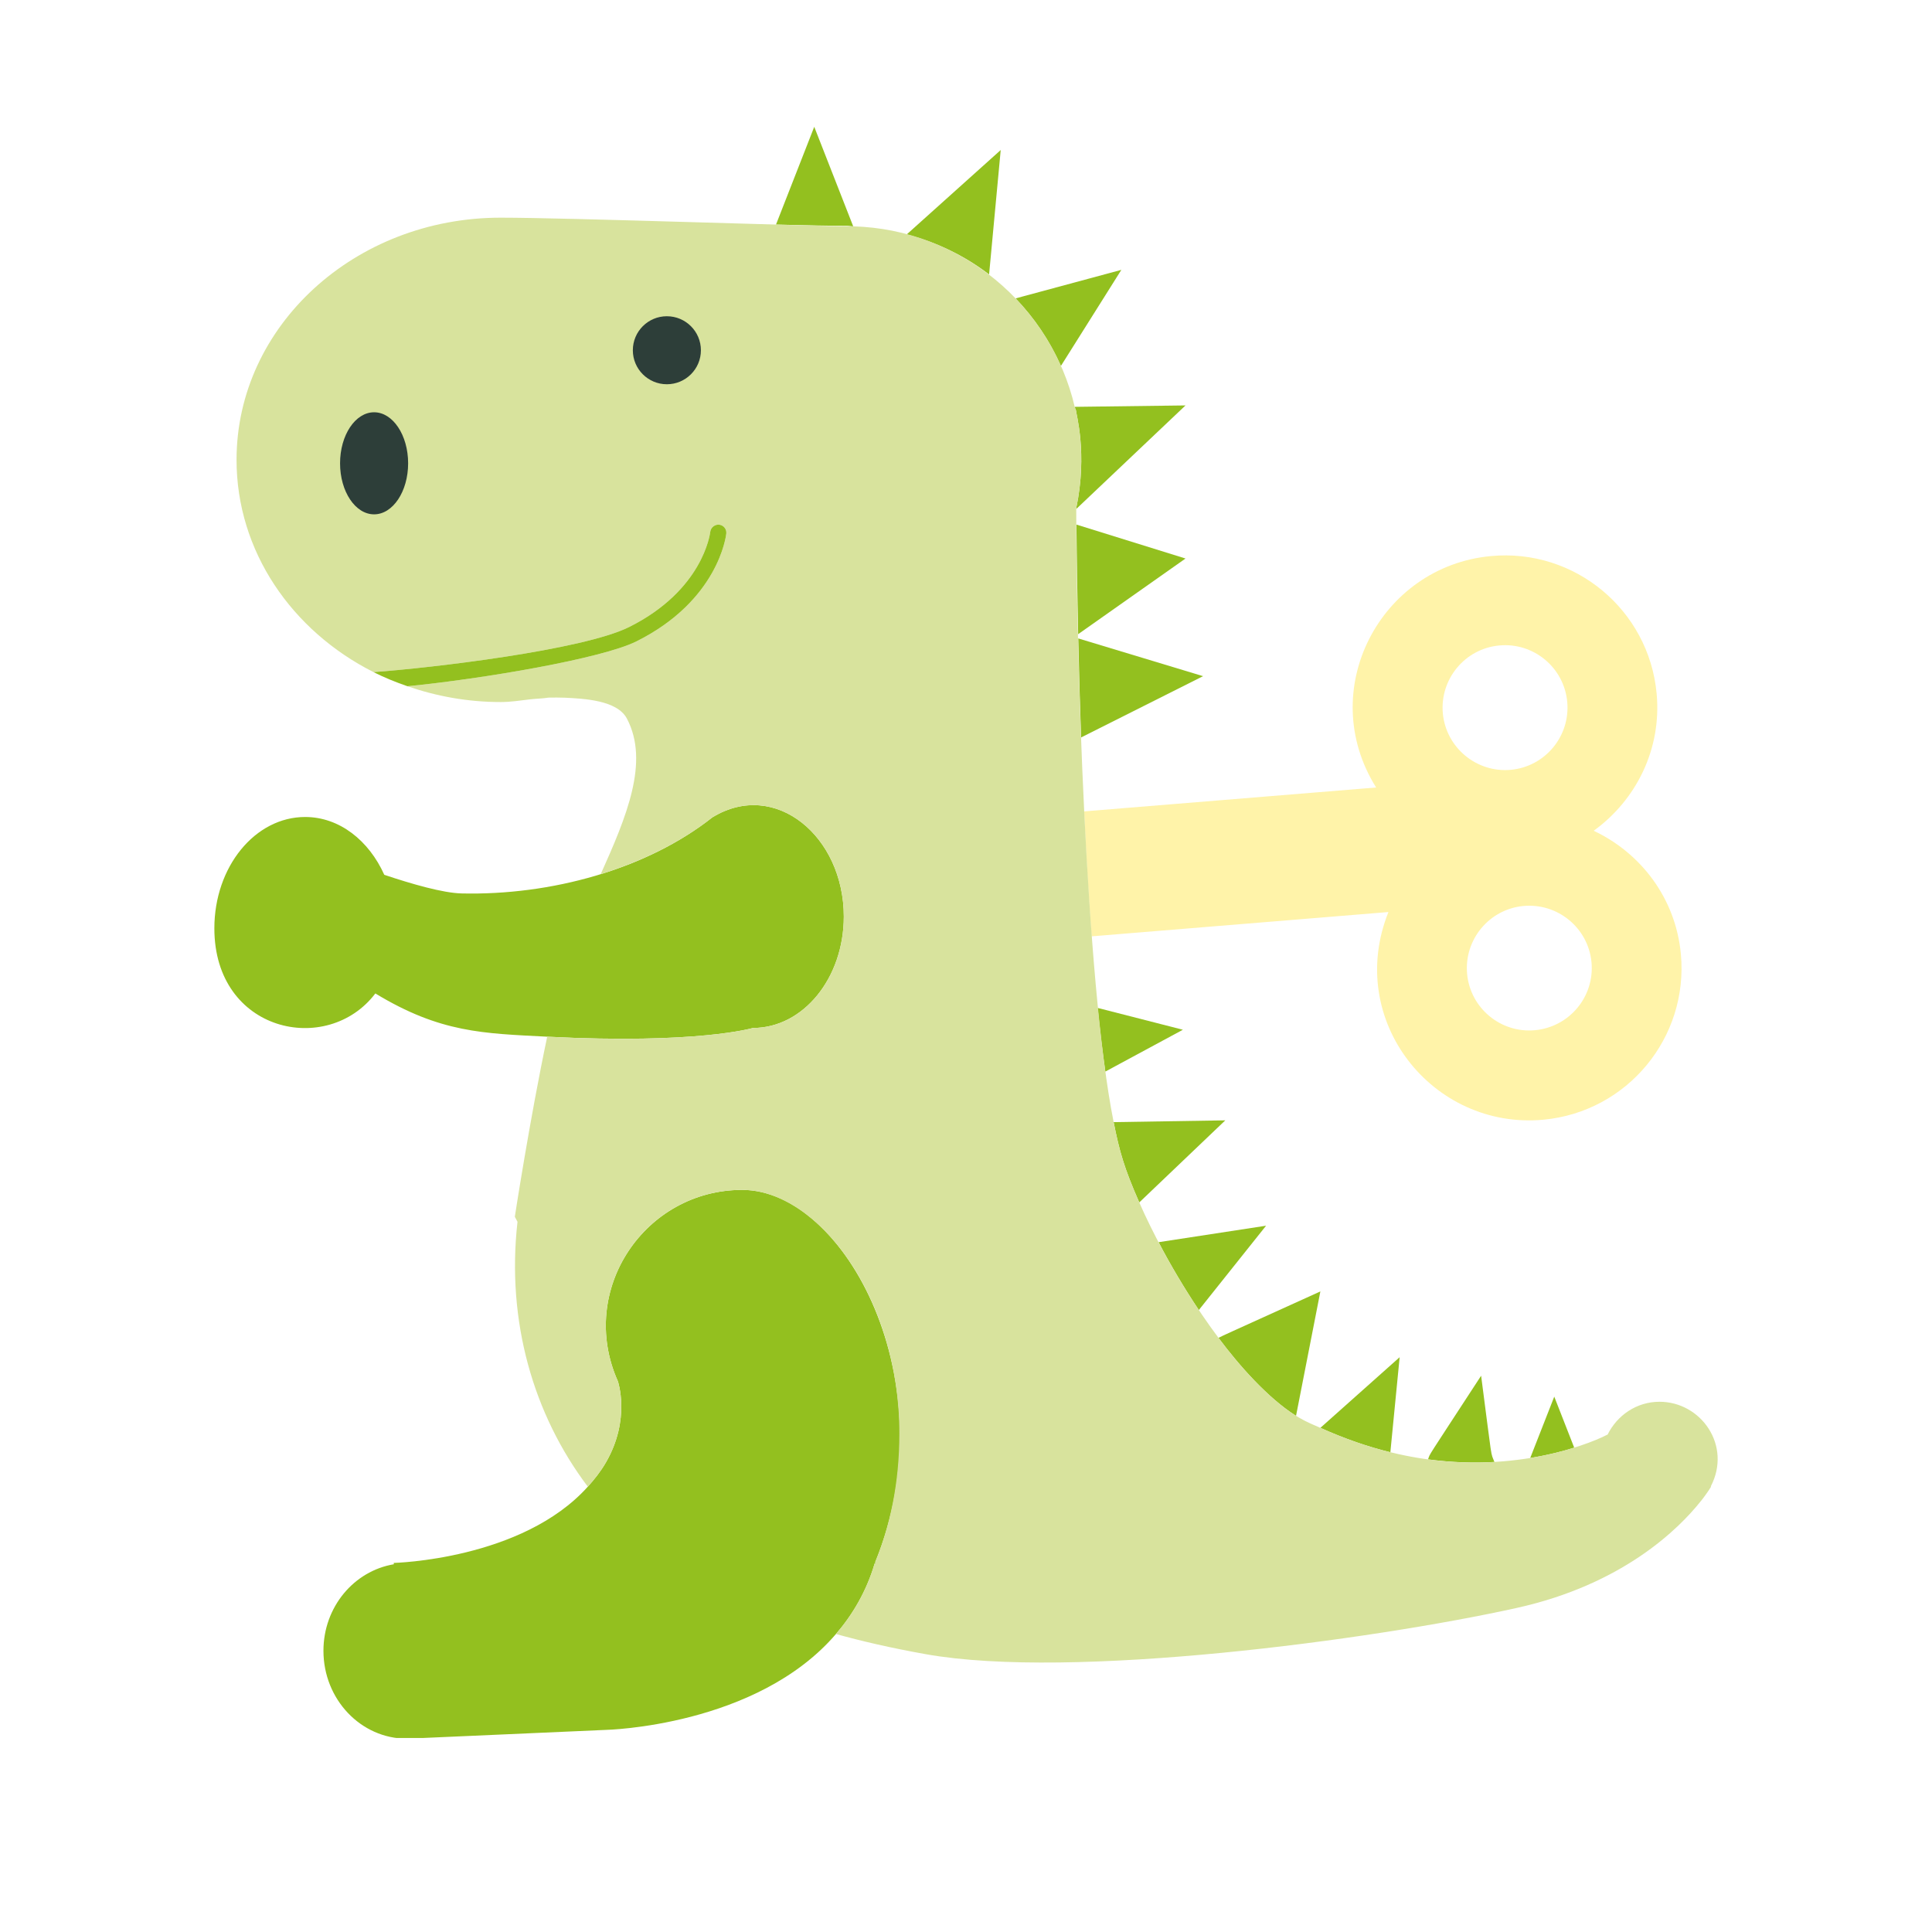 <svg xmlns="http://www.w3.org/2000/svg" xmlns:xlink="http://www.w3.org/1999/xlink" width="1024" viewBox="0 0 768 768" height="1024" preserveAspectRatio="xMidYMid meet"><defs><clipPath id="0c319f9d6e"><path d="M 85.211 320 L 336 320 L 336 413 L 85.211 413 Z M 85.211 320 " clip-rule="nonzero"></path></clipPath><clipPath id="65622d8f11"><path d="M 128 473 L 358 473 L 358 690.863 L 128 690.863 Z M 128 473 " clip-rule="nonzero"></path></clipPath><clipPath id="5905205505"><path d="M 308 50.363 L 340 50.363 L 340 90 L 308 90 Z M 308 50.363 " clip-rule="nonzero"></path></clipPath><clipPath id="9f4ebc6e59"><path d="M 94 86 L 682.797 86 L 682.797 661 L 94 661 Z M 94 86 " clip-rule="nonzero"></path></clipPath></defs><rect x="-76.8" width="921.6" fill="#ffffff" y="-76.8" height="921.6" fill-opacity="1"></rect><rect x="-76.8" width="921.6" fill="#ffffff" y="-76.8" height="921.6" fill-opacity="1"></rect><g clip-path="url(#0c319f9d6e)"><path fill="#93c01f" d="M 283.379 324.801 L 283.367 324.766 C 257.027 345.645 218.875 355.988 183.477 355.152 C 176.129 354.984 163.805 351.449 152.762 347.75 C 146.621 334.094 134.906 324.766 121.305 324.766 C 101.367 324.766 85.211 344.57 85.211 369.031 C 85.211 410.398 130.152 420.031 149.207 394.91 C 175.078 410.602 192.094 410.781 217.527 412.102 C 277.484 415.176 299.336 408.629 299.336 408.629 C 319.258 408.629 335.426 388.824 335.426 364.336 C 335.426 332.477 308.184 309.766 283.379 324.801 " fill-opacity="1" fill-rule="nonzero"></path></g><g clip-path="url(#65622d8f11)"><path fill="#93c01f" d="M 295.02 473 C 256.449 473 229.418 512.707 245.609 549.055 C 245.609 549.055 250.84 564.121 240.844 581.371 C 238.789 584.906 236.312 588.047 233.668 590.977 C 207.527 620.117 156.516 621.281 156.516 621.281 L 156.555 621.816 C 140.727 624.477 128.574 638.781 128.574 656.215 C 128.574 675.504 143.43 691.156 161.75 691.156 L 240.844 687.66 C 240.844 687.66 300.738 686.355 332.309 649.543 C 338.93 641.836 344.387 632.668 347.691 621.531 L 348.113 621.281 L 347.891 621.031 C 377.035 549.723 335.957 473 295.02 473 " fill-opacity="1" fill-rule="nonzero"></path></g><path fill="#fff3a9" d="M 610.195 409.52 C 596.594 410.793 584.465 400.773 583.203 387.156 C 581.926 373.523 592 361.41 605.602 360.141 C 619.254 358.891 631.383 368.902 632.648 382.547 C 633.91 396.184 623.859 408.23 610.195 409.52 Z M 573.551 283.59 C 572.301 269.973 582.352 257.84 595.969 256.586 C 609.633 255.297 621.734 265.359 623 278.996 C 624.262 292.629 614.227 304.742 600.574 306.016 C 586.957 307.258 574.832 297.203 573.551 283.59 Z M 668.176 379.262 C 666.109 357.078 652.246 339.059 633.512 330.246 C 650.305 318.109 660.605 297.867 658.539 275.691 C 655.449 242.414 625.977 217.93 592.676 221.047 C 548.695 225.113 522.746 274.281 547.035 313.043 L 430.949 322.539 C 431.723 339.395 432.703 356.164 433.914 372.215 L 551.926 362.547 C 534.656 405.605 569.508 449.176 613.512 445.105 C 646.816 442.008 671.266 412.52 668.176 379.262 " fill-opacity="1" fill-rule="nonzero"></path><g clip-path="url(#5905205505)"><path fill="#93c01f" d="M 339.168 89.973 C 334.926 79.141 338.703 88.789 323.676 50.402 C 309.375 86.969 312.387 79.262 308.469 89.27 C 320.496 89.562 330.57 89.77 336.789 89.77 C 337.602 89.77 338.367 89.973 339.168 89.973 " fill-opacity="1" fill-rule="nonzero"></path></g><path fill="#93c01f" d="M 397.801 59.633 C 367.965 86.434 376.109 79.121 360.441 93.176 C 372.492 96.359 383.582 101.746 393.18 109.094 C 395.098 88.648 394.105 99.254 397.801 59.633 " fill-opacity="1" fill-rule="nonzero"></path><path fill="#93c01f" d="M 445.758 107.27 C 407.824 117.523 416.234 115.258 403.719 118.613 C 411.188 126.434 417.309 135.453 421.727 145.469 C 429.641 132.906 424.664 140.82 445.758 107.27 " fill-opacity="1" fill-rule="nonzero"></path><path fill="#93c01f" d="M 427.695 162.969 C 427.695 164.465 432.418 180.102 427.82 201.984 C 427.82 202.086 427.82 202.211 427.82 202.336 C 451.426 179.973 441.645 189.242 471.258 161.164 C 431.988 161.68 440.844 161.566 427.219 161.727 C 427.32 162.164 427.52 162.559 427.609 163.016 L 427.695 162.969 " fill-opacity="1" fill-rule="nonzero"></path><path fill="#93c01f" d="M 471.258 222.02 L 427.898 208.531 C 428.02 221.336 428.234 236.094 428.586 252.094 L 471.258 222.02 " fill-opacity="1" fill-rule="nonzero"></path><path fill="#93c01f" d="M 478.242 268.789 L 428.637 253.785 C 428.91 266.359 429.273 279.574 429.75 293.148 L 478.242 268.789 " fill-opacity="1" fill-rule="nonzero"></path><path fill="#93c01f" d="M 470.219 409.34 C 468.422 408.879 438.688 401.262 436.355 400.668 C 437.27 409.648 438.27 418.09 439.383 425.98 C 441.383 424.887 437.512 426.984 470.219 409.34 " fill-opacity="1" fill-rule="nonzero"></path><path fill="#93c01f" d="M 452.875 477.988 C 465.562 465.871 458.438 472.672 487.078 445.355 C 447.762 445.992 456.852 445.844 442.688 446.062 C 445.02 457.793 446.848 464.254 452.875 477.988 " fill-opacity="1" fill-rule="nonzero"></path><path fill="#93c01f" d="M 503.285 487.238 C 464.457 493.168 472.98 491.859 460.559 493.789 C 465.254 502.809 470.684 511.945 476.555 520.762 C 484.117 511.242 478.801 517.918 503.285 487.238 " fill-opacity="1" fill-rule="nonzero"></path><path fill="#93c01f" d="M 594.066 581.164 C 592.43 576.953 593.367 582.066 588.77 546.871 C 566.023 581.781 568.797 577.203 567.656 580.125 C 577.207 581.387 586.066 581.621 594.066 581.164 " fill-opacity="1" fill-rule="nonzero"></path><path fill="#93c01f" d="M 617.844 555.184 L 608.281 579.586 C 615.164 578.441 621.07 576.965 625.773 575.469 L 617.844 555.184 " fill-opacity="1" fill-rule="nonzero"></path><path fill="#93c01f" d="M 556.383 539.508 C 527.059 565.637 533.344 560.039 524.871 567.59 C 534.523 571.934 543.832 575.133 552.688 577.297 C 553.305 571.004 552.852 575.672 556.383 539.508 " fill-opacity="1" fill-rule="nonzero"></path><path fill="#93c01f" d="M 515.199 562.809 L 524.871 513.363 C 482.453 532.594 488.121 529.992 484.363 531.816 C 492.336 542.512 504.008 555.816 515.199 562.809 " fill-opacity="1" fill-rule="nonzero"></path><g clip-path="url(#9f4ebc6e59)"><path fill="#d8e39d" d="M 659.68 557.223 C 650.52 557.223 642.785 562.664 639.008 570.352 L 638.906 570.312 C 634.711 572.531 623.645 577.031 608.281 579.586 C 579.734 584.18 552.152 579.867 524.871 567.59 C 520.164 565.453 514.184 563.723 502.809 552.891 C 483.207 534.512 463.391 501.965 452.875 477.988 C 446.953 464.492 445.062 458.016 442.688 446.062 C 431.363 389.266 427.82 255.98 427.82 201.984 C 432.383 180.273 427.695 164.211 427.695 162.969 L 427.609 163.016 C 427.52 162.559 427.32 162.164 427.219 161.727 C 417.758 121.379 381.914 91.176 339.168 89.973 C 323.109 89.973 225.695 86.527 199.031 86.527 C 141.039 86.527 94.031 129.633 94.031 182.801 C 94.031 219.164 116.035 250.793 148.477 267.172 C 170.852 265.57 231.637 258.477 250.133 249.23 C 279.324 234.645 282.238 212.336 282.344 211.395 C 282.559 209.633 284.234 208.391 285.887 208.574 C 287.641 208.773 288.902 210.344 288.715 212.098 C 288.594 213.18 285.469 238.734 253 254.957 C 239.266 261.824 191.723 269.895 161.969 272.789 C 173.508 276.785 185.969 279.074 199.031 279.074 C 203.035 279.074 206.84 278.453 210.719 278 C 213.145 277.703 215.688 277.703 218.078 277.312 C 220.219 277.25 222.422 277.285 224.637 277.352 C 231.762 277.715 245.285 278.246 249.188 285.621 C 258.262 302.816 249.039 324.68 238.789 347.496 C 254.41 342.613 270.184 335.215 283.367 324.766 L 283.379 324.801 C 308.168 309.777 335.426 332.449 335.426 364.336 C 335.426 388.824 319.258 408.629 299.336 408.629 C 299.336 408.629 277.484 415.176 217.527 412.102 C 210.57 445.023 204.652 483.68 204.652 483.68 L 205.715 485.68 C 201.246 525.266 212.059 562.383 233.668 590.977 C 236.312 588.047 238.789 584.906 240.844 581.371 C 250.84 564.121 245.609 549.055 245.609 549.055 C 229.441 512.758 256.383 473 295.02 473 C 324.953 473 357.516 515.652 357.516 569.812 C 357.516 589.703 353.734 606.734 347.891 621.031 L 348.113 621.281 L 347.691 621.531 C 344.387 632.668 338.93 641.836 332.309 649.543 C 342.309 652.332 354.035 655.074 368.016 657.566 C 425.969 667.922 545.285 651.918 602.773 639.215 C 645.348 629.82 667.535 607.477 676.012 596.832 C 676.445 596.398 679.23 592.633 680.188 590.977 L 680.055 590.887 C 688.52 574.598 676.191 557.223 659.68 557.223 " fill-opacity="1" fill-rule="nonzero"></path></g><path fill="#93c01f" d="M 288.715 212.098 C 288.902 210.344 287.641 208.773 285.887 208.574 C 284.234 208.391 282.559 209.633 282.344 211.395 C 282.238 212.336 279.324 234.645 250.133 249.23 C 231.637 258.477 170.852 265.57 148.477 267.172 C 152.789 269.352 157.316 271.18 161.969 272.789 C 191.723 269.895 239.266 261.824 253 254.957 C 285.469 238.734 288.594 213.18 288.715 212.098 " fill-opacity="1" fill-rule="nonzero"></path><path fill="#2d3e39" d="M 278.621 139.238 C 278.621 146.699 272.555 152.746 265.082 152.746 C 257.625 152.746 251.566 146.699 251.566 139.238 C 251.566 131.754 257.625 125.711 265.082 125.711 C 272.555 125.711 278.621 131.754 278.621 139.238 " fill-opacity="1" fill-rule="nonzero"></path><path fill="#2d3e39" d="M 162.238 184.172 C 162.238 195.379 156.168 204.457 148.707 204.457 C 141.238 204.457 135.18 195.379 135.18 184.172 C 135.18 172.969 141.238 163.887 148.707 163.887 C 156.168 163.887 162.238 172.969 162.238 184.172 " fill-opacity="1" fill-rule="nonzero"></path></svg>